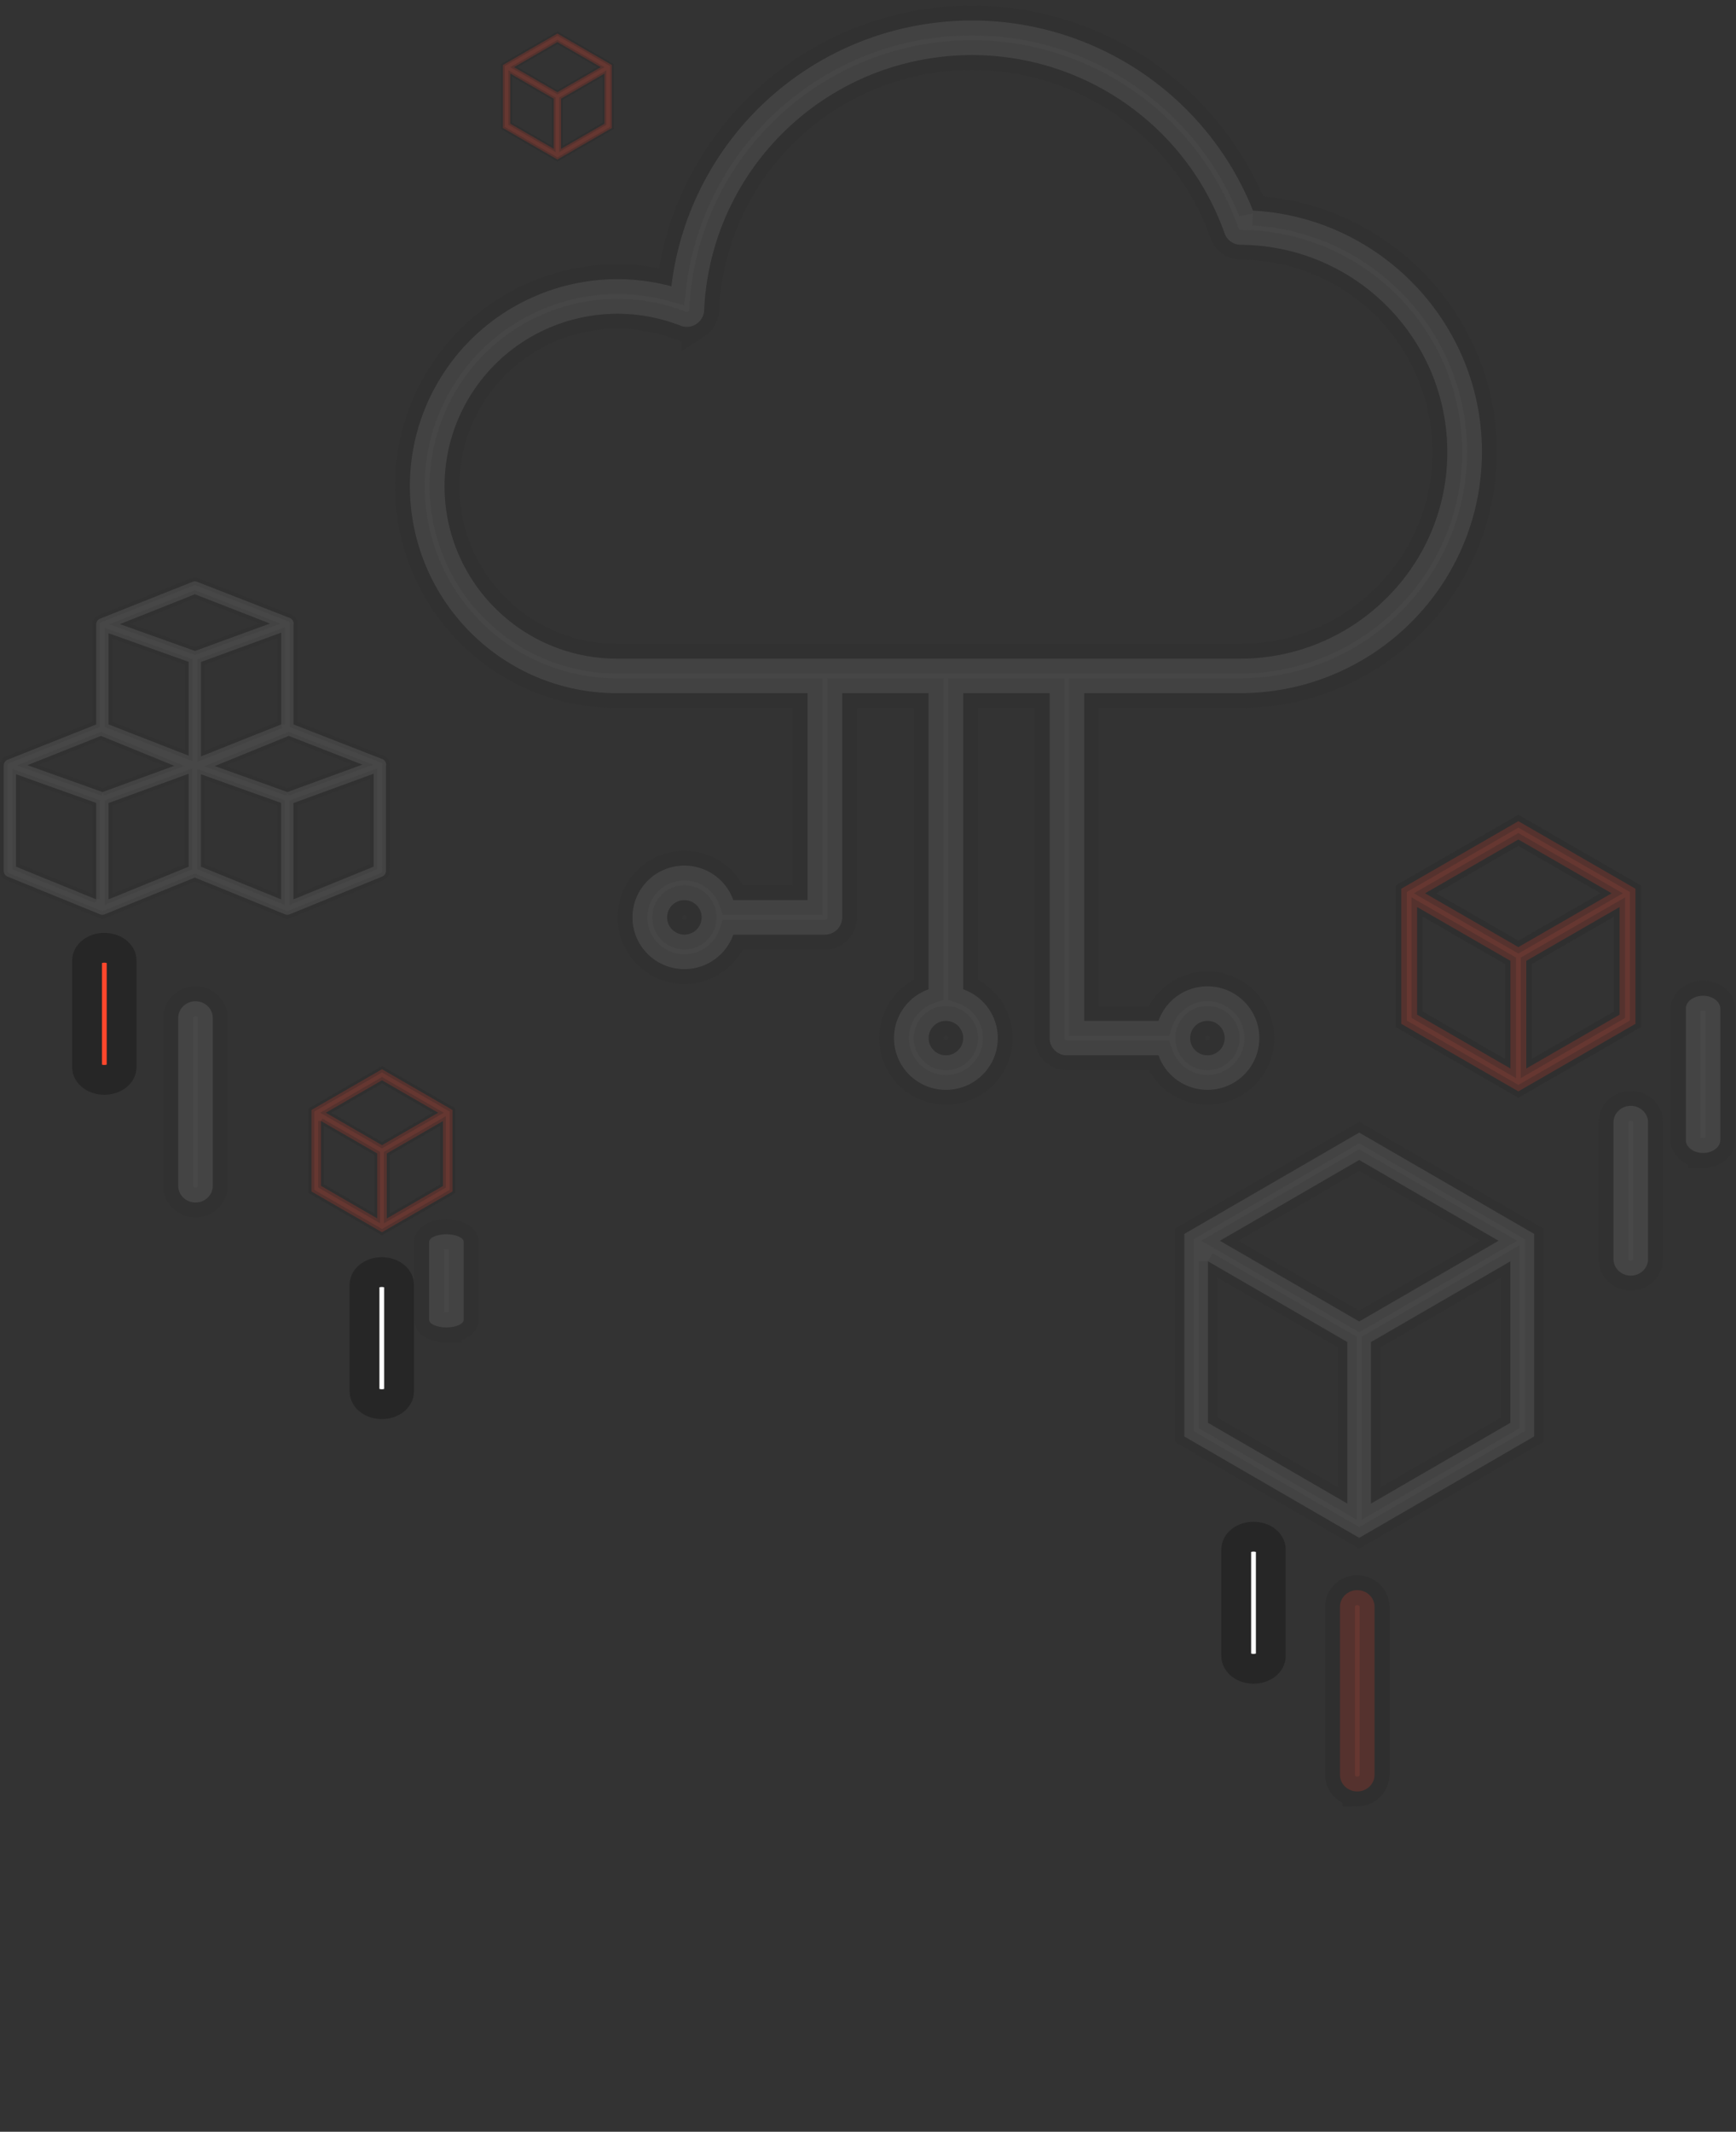<svg xmlns="http://www.w3.org/2000/svg" xmlns:xlink="http://www.w3.org/1999/xlink" width="466" height="572" xmlns:v="https://vecta.io/nano"><rect width="100%" height="100%" fill="#333333" stroke="none"/><g stroke="#262626"><g stroke-width="8"><path d="M457.16 309.375c2.563 0 4.64-1.56 4.64-3.487v-35.22c0-1.926-2.078-3.487-4.64-3.487s-4.64 1.56-4.64 3.487v35.22c0 1.925 2.078 3.486 4.64 3.486zm-14.768 28.48v-36.708c0-2.447-2.078-4.43-4.64-4.43s-4.64 1.984-4.64 4.43v36.708c0 2.447 2.078 4.43 4.64 4.43s4.64-1.984 4.64-4.43zm-389.915-15.19c2.563 0 4.64-1.998 4.64-4.463V273.12c0-2.465-2.078-4.463-4.64-4.463s-4.64 1.998-4.64 4.463v45.083c0 2.464 2.078 4.462 4.64 4.462z" opacity=".102" fill="#fff"/><g fill="#ff472c"><use xlink:href="#B" opacity=".25"/><path d="M364.333 480.683c2.563 0 4.64-1.998 4.64-4.463v-45.083c0-2.465-2.078-4.463-4.64-4.463s-4.64 1.998-4.64 4.463v45.083c0 2.464 2.078 4.462 4.64 4.462z" opacity=".25"/></g><g fill="#fff"><path d="M119.83 356.18c2.563 0 4.64-.925 4.64-2.066v-20.868c0-1.14-2.078-2.066-4.64-2.066s-4.64.925-4.64 2.066v20.87c0 1.14 2.078 2.066 4.64 2.066z" opacity=".1"/><use xlink:href="#B" x="308.481" y="158.017" opacity=".102"/><use xlink:href="#B" x="74.481" y="87.017" opacity=".102"/></g></g><path d="M102.595 203.665l-23.818-9.288v-26.622a1.64 1.64 0 0 0-1.005-1.945l-24.874-9.7c-.39-.152-.82-.15-1.208.004l-24.823 9.89c-.63.252-1.044.864-1.043 1.546h-.002v26.835l-23.777 9.472c-.63.252-1.044.865-1.043 1.547H1l.002 28.322c.02.658.426 1.24 1.033 1.488l24.823 10.116c.4.162.845.162 1.243 0l24.202-9.862 24.202 9.862c.4.162.845.162 1.243 0l24.823-10.116c.685-.28 1.102-.982 1.023-1.72h.007V205.6a1.64 1.64 0 0 0-1.005-1.945h0zm-27.128-9.28l-21.513 8.57v-25.333l21.513-7.867v24.63zm-23.16-34.937l20.162 7.863-20.124 7.358-20.162-7.204 20.124-8.017zm-1.66 18.145v25.172l-21.513-8.39v-24.47l21.513 7.686zM25.823 241.32L4.3 232.552v-24.8l21.513 7.686v25.87zm1.7-28.795L7.36 205.32l19.734-7.862 19.688 8.023-19.26 7.042zm1.6 2.953l21.513-7.867v24.942l-21.513 8.767v-25.842zm46.335 25.842l-21.513-8.767v-24.8l21.513 7.686v25.87zm1.7-28.795l-19.52-6.973 19.867-8.097 19.775 7.712-20.123 7.358zm23.122 20.028l-21.513 8.767v-25.843L100.3 207.6v24.942z" fill="#fff" opacity=".1" stroke-width="2"/><path d="M336.342 56.52C322.6 22.122 287.193 1.404 250.367 6.196s-65.705 33.874-70.142 70.638c-24.06-6.464-49.498 3.8-62.292 25.108s-9.83 48.516 7.257 66.598c.255.278.516.55.754.787 10.45 10.7 24.805 16.712 39.782 16.665h51.055v55.53h-19.946c-2.26-6.375-8.798-10.2-15.482-9.055s-11.57 6.92-11.57 13.683 4.886 12.54 11.57 13.683 13.222-2.68 15.482-9.055h24.587c2.563 0 4.64-2.072 4.64-4.628v-60.158h23.207v79.467c-6.394 2.254-10.23 8.772-9.082 15.436s6.942 11.535 13.723 11.535 12.577-4.87 13.723-11.535-2.688-13.183-9.082-15.436v-79.467h23.207v92.55c0 2.556 2.078 4.628 4.64 4.628h24.587c2.26 6.375 8.798 10.2 15.482 9.055s11.57-6.92 11.57-13.683-4.886-12.54-11.57-13.683-13.222 2.68-15.482 9.055h-19.946v-87.924h41.772c35.885-.004 64.974-29.007 64.98-64.786 0-34.48-27.28-62.854-61.45-64.688h0zm-152.63 194.26c-2.563 0-4.64-2.072-4.64-4.628s2.078-4.628 4.64-4.628 4.64 2.072 4.64 4.628-2.08 4.624-4.64 4.628zm140.4 23.138c2.563 0 4.64 2.072 4.64 4.628s-2.078 4.628-4.64 4.628-4.64-2.072-4.64-4.628 2.08-4.624 4.64-4.628zm-70.2 9.255c-2.563 0-4.64-2.072-4.64-4.628s2.078-4.628 4.64-4.628 4.64 2.072 4.64 4.628-2.08 4.624-4.64 4.628zm117.46-121.896c-10.354 9.946-24.18 15.5-38.558 15.462H165.727c-12.497.035-24.473-5-33.186-13.923a14.36 14.36 0 0 1-.569-.59 46.18 46.18 0 0 1-4.713-57.638c12.143-17.947 35.14-25.104 55.368-17.23 1.397.564 2.982.416 4.25-.396a4.63 4.63 0 0 0 2.131-3.688c1.554-34.292 27.255-62.68 61.31-67.72s66.92 14.68 78.4 47.042a4.64 4.64 0 0 0 4.351 3.089c30.632.203 55.375 24.984 55.44 55.525a54.98 54.98 0 0 1-17.139 40.069h0z" fill="#fff" opacity=".096" stroke-width="8"/><path d="M364.855 303.9l-46.935 27.184v54.367l46.935 27.184L411.8 385.44v-54.367L364.855 303.9zm37.406 29.022l-37.406 21.656-37.407-21.656 37.407-21.665 37.406 21.665zm-78 5.517l37.408 21.657v43.342l-37.408-21.666V338.43zm43.76 65v-43.342l37.407-21.656v43.333l-37.407 21.666z" fill="#fff" opacity=".098" stroke-width="5"/><g fill="#ff472c"><path d="M407.578 220.345l-31.43 18.122v36.245l31.43 18.123 31.43-18.123v-36.245l-31.43-18.122zm25.05 19.348l-25.05 14.437-25.05-14.437 25.05-14.444 25.05 14.444zM380.4 243.37l25.05 14.438v28.895L380.4 272.26V243.37zm29.303 43.332V257.81l25.05-14.438v28.888l-25.05 14.444z" opacity=".25" stroke-width="3"/><path d="M149.625 9L135 17.448v16.897l14.625 8.45 14.625-8.45V17.448L149.625 9zm11.656 9.02l-11.656 6.73-11.656-6.73 11.656-6.733 11.656 6.733zm-24.302 1.715l11.656 6.73v13.47l-11.656-6.734V19.735zm13.635 20.2v-13.47l11.656-6.73v13.468l-11.656 6.734z" opacity=".25"/><path d="M102.54 286.9l-18.927 10.933V319.7l18.927 10.933 18.926-10.933v-21.867L102.54 286.9zm15.084 11.673l-15.084 8.7-15.084-8.7 15.084-8.714 15.084 8.714zm-31.45 2.22l15.085 8.7v17.432L86.173 318.2v-17.43zm17.646 26.143v-17.432l15.084-8.7v17.43l-15.084 8.714z" opacity=".252" stroke-width="1.5"/></g></g><defs ><path id="B" d="M32.646 286.308v-28.55c0-1.903-2.078-3.446-4.64-3.446s-4.64 1.543-4.64 3.446v28.55c0 1.903 2.078 3.446 4.64 3.446s4.64-1.543 4.64-3.446z"/></defs></svg>